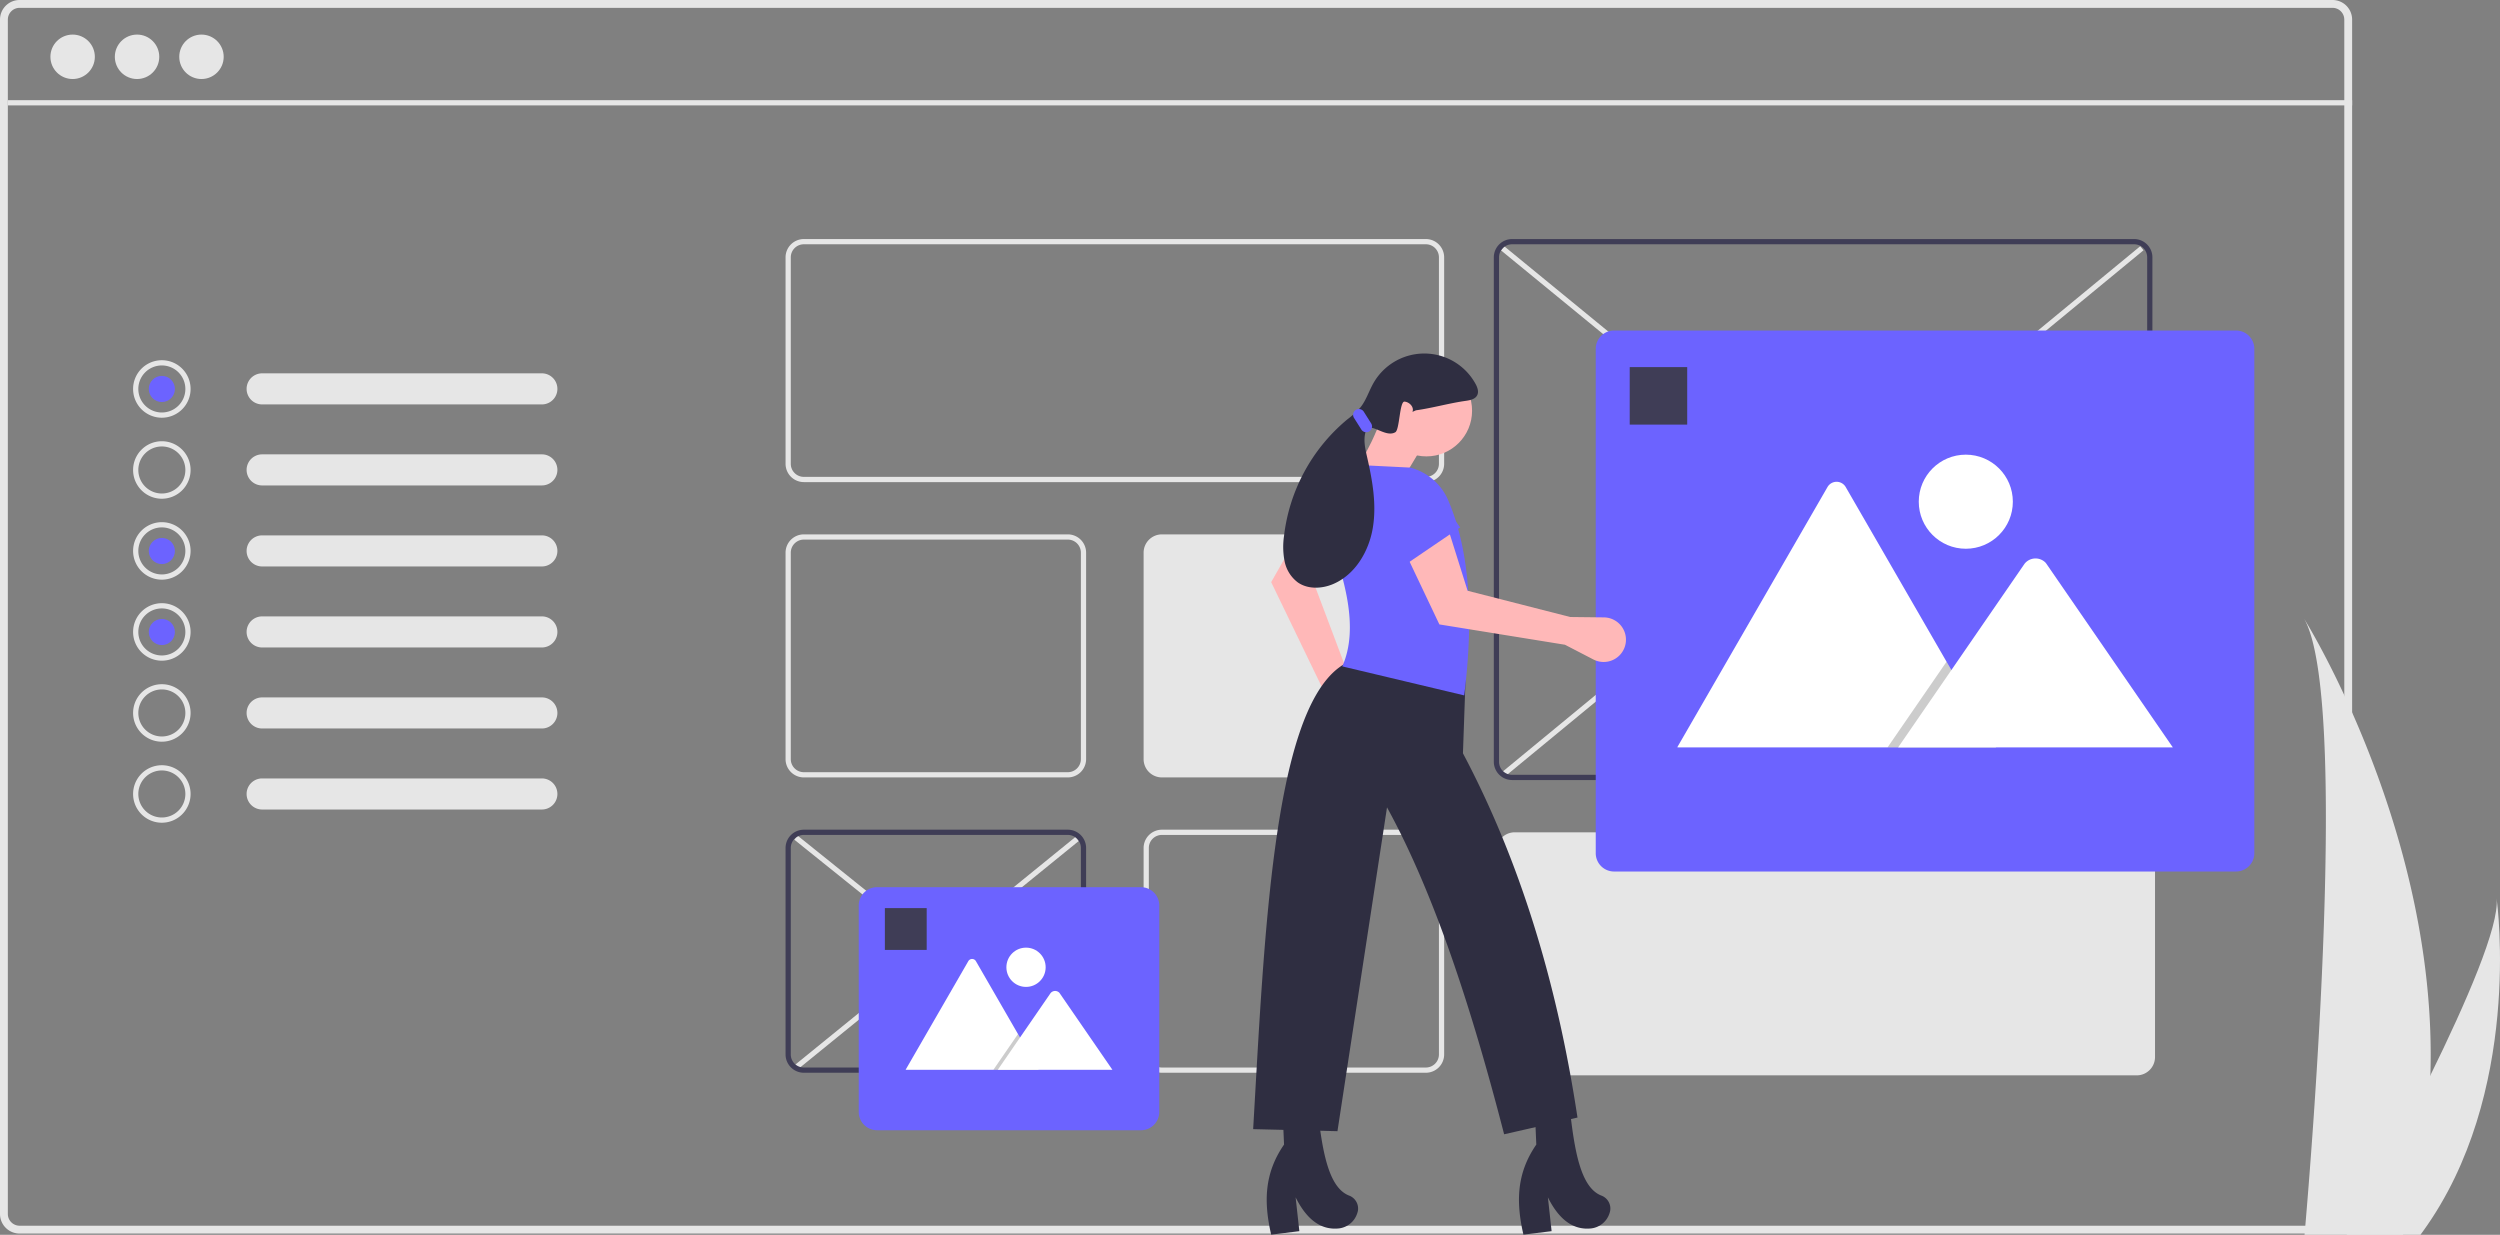 <svg id="beb8b204-3759-49ce-94f2-7f3d3b03c1ba" data-name="Layer 1" xmlns="http://www.w3.org/2000/svg" width="956.58" height="472.468" viewBox="0 0 956.58 472.468"><rect x="0" y="0" width="956.58" height="472.468" fill="#808080" stroke="none"/><rect x="479.065" y="508.471" width="1.999" height="138.039" transform="translate(-392.509 376.405) rotate(-51.231)" fill="#e6e6e6"/><rect x="410.719" y="577.496" width="138.691" height="2.001" transform="translate(-379.032 218.511) rotate(-39.097)" fill="#e6e6e6"/><rect x="817.974" y="250.894" width="2" height="316.241" transform="translate(-138.182 569.469) rotate(-50.668)" fill="#e6e6e6"/><rect x="660.536" y="408.514" width="316.876" height="2" transform="translate(-195.194 400.537) rotate(-39.49)" fill="#e6e6e6"/><path d="M1014.21,213.766h-885a7.503,7.503,0,0,0-7.5,7.5v457a7.503,7.503,0,0,0,7.5,7.5h885a7.53,7.53,0,0,0,6.03-3.06,6.567,6.567,0,0,0,.95-1.72,7.234,7.234,0,0,0,.52-2.72v-457A7.503,7.503,0,0,0,1014.21,213.766Zm4.5,464.5a4.507,4.507,0,0,1-4.5,4.5h-885a4.507,4.507,0,0,1-4.5-4.5v-457a4.507,4.507,0,0,1,4.5-4.5h885a4.507,4.507,0,0,1,4.5,4.5Z" transform="translate(-121.71 -213.766)" fill="#e6e6e6"/><rect x="3" y="38.33" width="897" height="2" fill="#e6e6e6"/><path d="M1051.653,625.216a215.891,215.891,0,0,1-10.085,59.679c-.141.448-.288.89-.435,1.338h-37.636c.04-.402.08-.85.12-1.338,2.509-28.849,16.978-204.433-.321-234.46C1004.809,452.871,1054.57,533.55,1051.653,625.216Z" transform="translate(-121.71 -213.766)" fill="#e6e6e6"/><path d="M1048.829,684.896c-.315.448-.642.897-.977,1.338h-28.233c.214-.381.462-.83.75-1.338,4.664-8.419,18.47-33.587,31.285-59.679,13.772-28.039,26.407-57.143,25.343-67.676C1077.323,559.916,1086.852,632.337,1048.829,684.896Z" transform="translate(-121.71 -213.766)" fill="#e6e6e6"/><path d="M667.29,398.234h-238a7.008,7.008,0,0,1-7-7v-79a7.008,7.008,0,0,1,7-7h238a7.008,7.008,0,0,1,7,7v79A7.008,7.008,0,0,1,667.29,398.234Zm-238-91a5.006,5.006,0,0,0-5,5v79a5.006,5.006,0,0,0,5,5h238a5.006,5.006,0,0,0,5-5v-79a5.006,5.006,0,0,0-5-5Z" transform="translate(-121.71 -213.766)" fill="#e6e6e6"/><path d="M939.29,625.234h-238a7.008,7.008,0,0,1-7-7v-79a7.008,7.008,0,0,1,7-7h238a7.008,7.008,0,0,1,7,7v79A7.008,7.008,0,0,1,939.29,625.234Z" transform="translate(-121.71 -213.766)" fill="#e6e6e6"/><path d="M530.29,511.234h-101a7.008,7.008,0,0,1-7-7v-79a7.008,7.008,0,0,1,7-7h101a7.008,7.008,0,0,1,7,7v79A7.008,7.008,0,0,1,530.29,511.234Zm-101-91a5.006,5.006,0,0,0-5,5v79a5.006,5.006,0,0,0,5,5h101a5.006,5.006,0,0,0,5-5v-79a5.006,5.006,0,0,0-5-5Z" transform="translate(-121.71 -213.766)" fill="#e6e6e6"/><path d="M667.29,511.234h-101a7.008,7.008,0,0,1-7-7v-79a7.008,7.008,0,0,1,7-7h101a7.008,7.008,0,0,1,7,7v79A7.008,7.008,0,0,1,667.29,511.234Z" transform="translate(-121.71 -213.766)" fill="#e6e6e6"/><path d="M530.29,624.234h-101a7.008,7.008,0,0,1-7-7v-79a7.008,7.008,0,0,1,7-7h101a7.008,7.008,0,0,1,7,7v79A7.008,7.008,0,0,1,530.29,624.234Zm-101-91a5.006,5.006,0,0,0-5,5v79a5.006,5.006,0,0,0,5,5h101a5.006,5.006,0,0,0,5-5v-79a5.006,5.006,0,0,0-5-5Z" transform="translate(-121.71 -213.766)" fill="#3f3d56"/><path d="M667.29,624.234h-101a7.008,7.008,0,0,1-7-7v-79a7.008,7.008,0,0,1,7-7h101a7.008,7.008,0,0,1,7,7v79A7.008,7.008,0,0,1,667.29,624.234Zm-101-91a5.006,5.006,0,0,0-5,5v79a5.006,5.006,0,0,0,5,5h101a5.006,5.006,0,0,0,5-5v-79a5.006,5.006,0,0,0-5-5Z" transform="translate(-121.71 -213.766)" fill="#e6e6e6"/><path d="M938.29,512.234h-238a7.008,7.008,0,0,1-7-7v-193a7.008,7.008,0,0,1,7-7h238a7.008,7.008,0,0,1,7,7v193A7.008,7.008,0,0,1,938.29,512.234Zm-238-205a5.006,5.006,0,0,0-5,5v193a5.006,5.006,0,0,0,5,5h238a5.006,5.006,0,0,0,5-5v-193a5.006,5.006,0,0,0-5-5Z" transform="translate(-121.71 -213.766)" fill="#3f3d56"/><path d="M977.29,547.234h-238a7.008,7.008,0,0,1-7-7v-193a7.008,7.008,0,0,1,7-7h238a7.008,7.008,0,0,1,7,7v193A7.008,7.008,0,0,1,977.29,547.234Z" transform="translate(-121.71 -213.766)" fill="#6c63ff"/><path d="M885.443,499.734H763.938a2.478,2.478,0,0,1-.454-.036l57.466-99.54a4.024,4.024,0,0,1,7.004,0l38.567,66.799,1.848,3.196Z" transform="translate(-121.71 -213.766)" fill="#fff"/><polygon points="763.733 285.968 722.248 285.968 742.613 256.387 744.079 254.256 744.812 253.191 746.66 256.387 763.733 285.968" opacity="0.2" style="isolation:isolate"/><path d="M953.097,499.734H848.004l20.365-29.581,1.466-2.131L896.372,429.473a5.37,5.37,0,0,1,7.971-.477,4.796,4.796,0,0,1,.382.477Z" transform="translate(-121.71 -213.766)" fill="#fff"/><circle cx="752.18" cy="191.968" r="18" fill="#fff"/><rect x="623.58" y="140.468" width="22" height="22" fill="#3f3d56"/><path d="M558.29,646.234h-101a7.008,7.008,0,0,1-7-7v-79a7.008,7.008,0,0,1,7-7h101a7.008,7.008,0,0,1,7,7v79A7.008,7.008,0,0,1,558.29,646.234Z" transform="translate(-121.71 -213.766)" fill="#6c63ff"/><path d="M519.121,623.103h-50.705a1.034,1.034,0,0,1-.189-.015L492.208,581.549a1.679,1.679,0,0,1,2.923,0L511.225,609.425l.771,1.334Z" transform="translate(-121.71 -213.766)" fill="#fff"/><polygon points="397.411 409.337 380.1 409.337 388.598 396.993 389.21 396.104 389.515 395.659 390.286 396.993 397.411 409.337" opacity="0.2" style="isolation:isolate"/><path d="M547.353,623.103H503.498l8.498-12.344.612-.889,11.074-16.087a2.241,2.241,0,0,1,3.326-.199,2.001,2.001,0,0,1,.159.199Z" transform="translate(-121.71 -213.766)" fill="#fff"/><circle cx="392.59" cy="370.11" r="7.512" fill="#fff"/><rect x="338.58" y="347.468" width="16" height="16" fill="#3f3d56"/><path id="f57cf1cd-83f7-4fd3-a8d1-d71a660a6415" data-name="Path 40" d="M221.908,356.619a5.947,5.947,0,0,0,0,11.892H328.994a5.947,5.947,0,0,0,.195-11.892q-.098-.002-.195,0Z" transform="translate(-121.71 -213.766)" fill="#e6e6e6"/><path id="aee25563-7463-4829-8b3c-d6945ce6dfe7" data-name="Path 40" d="M221.908,387.619a5.947,5.947,0,0,0,0,11.892H328.994a5.947,5.947,0,0,0,.195-11.892q-.098-.002-.195,0Z" transform="translate(-121.71 -213.766)" fill="#e6e6e6"/><path id="aefa15f9-40e4-4075-8c80-8ab2e97e1ce3" data-name="Path 40" d="M221.908,418.619a5.947,5.947,0,0,0,0,11.892H328.994a5.947,5.947,0,0,0,.195-11.892q-.098-.002-.195,0Z" transform="translate(-121.71 -213.766)" fill="#e6e6e6"/><path id="a405b459-42e8-4eb5-9988-b9086189387e" data-name="Path 40" d="M221.908,449.619a5.947,5.947,0,0,0,0,11.892H328.994a5.947,5.947,0,0,0,.195-11.892q-.098-.002-.195,0Z" transform="translate(-121.71 -213.766)" fill="#e6e6e6"/><path id="b32f5175-a272-4d51-9048-0542c511c928" data-name="Path 40" d="M221.908,480.619a5.947,5.947,0,0,0,0,11.892H328.994a5.947,5.947,0,0,0,.195-11.892q-.098-.002-.195,0Z" transform="translate(-121.71 -213.766)" fill="#e6e6e6"/><path id="b3f78383-4856-4bdc-97c4-b8cb03fde67d" data-name="Path 40" d="M221.908,511.619a5.947,5.947,0,0,0,0,11.892H328.994a5.947,5.947,0,0,0,.195-11.892q-.098-.002-.195,0Z" transform="translate(-121.71 -213.766)" fill="#e6e6e6"/><path d="M183.637,373.597a11,11,0,1,1,11-11A11.012,11.012,0,0,1,183.637,373.597Zm0-20a9,9,0,1,0,9,9A9.01,9.01,0,0,0,183.637,353.597Z" transform="translate(-121.71 -213.766)" fill="#e6e6e6"/><path d="M183.637,404.597a11,11,0,1,1,11-11A11.012,11.012,0,0,1,183.637,404.597Zm0-20a9,9,0,1,0,9,9A9.01,9.01,0,0,0,183.637,384.597Z" transform="translate(-121.71 -213.766)" fill="#e6e6e6"/><path d="M183.637,435.566a11,11,0,1,1,11-11A11.012,11.012,0,0,1,183.637,435.566Zm0-20a9,9,0,1,0,9,9A9.01,9.01,0,0,0,183.637,415.566Z" transform="translate(-121.71 -213.766)" fill="#e6e6e6"/><path d="M183.637,466.566a11,11,0,1,1,11-11A11.012,11.012,0,0,1,183.637,466.566Zm0-20a9,9,0,1,0,9,9A9.01,9.01,0,0,0,183.637,446.566Z" transform="translate(-121.71 -213.766)" fill="#e6e6e6"/><path d="M183.637,497.566a11,11,0,1,1,11-11A11.012,11.012,0,0,1,183.637,497.566Zm0-20a9,9,0,1,0,9,9A9.01,9.01,0,0,0,183.637,477.566Z" transform="translate(-121.71 -213.766)" fill="#e6e6e6"/><path d="M183.637,528.566a11,11,0,1,1,11-11A11.012,11.012,0,0,1,183.637,528.566Zm0-20a9,9,0,1,0,9,9A9.01,9.01,0,0,0,183.637,508.566Z" transform="translate(-121.71 -213.766)" fill="#e6e6e6"/><circle cx="61.927" cy="148.831" r="5" fill="#6c63ff"/><circle cx="61.927" cy="210.831" r="5" fill="#6c63ff"/><circle cx="61.927" cy="241.831" r="5" fill="#6c63ff"/><path d="M629.278,480.34l1.621,12.154a8.531,8.531,0,0,0,10.978,7.022h0a8.531,8.531,0,0,0,4.522-12.96l-7.272-10.648-14.282-37.92,14.774-19.206-17.236-7.387-14.282,25.116Z" transform="translate(-121.71 -213.766)" fill="#ffb8b8"/><path d="M618.443,412.38l24.623,9.357,6.012-16.699a9.991,9.991,0,0,0-4.475-12.077h0a9.991,9.991,0,0,0-12.759,2.491Z" transform="translate(-121.71 -213.766)" fill="#6c63ff"/><path d="M601.207,645.81l32.256.786,18.961-123.903c17.988,32.764,32.254,76.428,44.815,125.087l28.071-6.402c-7.821-51.783-22.154-98.457-43.83-139.369l.985-28.071-44.815-6.895a20.332,20.332,0,0,0-3.594,2.156C608.733,488.057,605.455,572.972,601.207,645.81Z" transform="translate(-121.71 -213.766)" fill="#2f2e41"/><path d="M704.626,686.192l10.781-1.348-1.424-12.934c4.373,8.799,9.96,12.641,16.673,11.876a8.408,8.408,0,0,0,6.904-5.784h0a8.575,8.575,0,0,0,.24-.872,5.29,5.29,0,0,0-3.435-5.927c-8.053-3.21-10.252-17.813-12.011-33.274l-13.297,2.462.492,11.327C701.968,662.701,701.748,673.688,704.626,686.192Z" transform="translate(-121.71 -213.766)" fill="#2f2e41"/><path d="M608.102,686.192l10.781-1.348-1.424-12.934c4.373,8.799,9.96,12.641,16.673,11.876a8.408,8.408,0,0,0,6.904-5.784h0a8.575,8.575,0,0,0,.24-.872,5.29,5.29,0,0,0-3.435-5.927c-8.053-3.21-10.252-17.813-12.011-33.274l-13.297,2.462.492,11.327C605.444,662.701,605.224,673.688,608.102,686.192Z" transform="translate(-121.71 -213.766)" fill="#2f2e41"/><circle cx="545.794" cy="157.163" r="17.468" fill="#ffb8b8"/><path d="M633.218,404.5l23.146-3.94,11.819-19.699-16.744-10.834C648.164,381.359,641.701,392.872,633.218,404.5Z" transform="translate(-121.71 -213.766)" fill="#ffb8b8"/><path d="M635.314,468.749,681.972,479.848c3.594-29.206,2.378-54.756-6.16-74.739A21.775,21.775,0,0,0,661.288,392.681h0l-19.699-.985h0a22.68,22.68,0,0,0-12.497,24.119C636.569,435.524,641.713,454.341,635.314,468.749Z" transform="translate(-121.71 -213.766)" fill="#6c63ff"/><path d="M720.513,460.466l10.888,5.64a8.531,8.531,0,0,0,12.047-4.97v0A8.531,8.531,0,0,0,735.421,450l-12.893-.146-39.258-10.036-7.268-23.116-15.934,9.889,12.393,26.1Z" transform="translate(-121.71 -213.766)" fill="#ffb8b8"/><path d="M658.617,430.385l21.782-14.812-10.237-14.499a9.991,9.991,0,0,0-12.46-3.256h0a9.991,9.991,0,0,0-5.273,11.883Z" transform="translate(-121.71 -213.766)" fill="#6c63ff"/><path d="M663.504,370.766c6.699-.952,12.404-2.677,19.103-3.629,1.652-.235,3.548-.635,4.316-2.116.707-1.365.11-3.03-.63-4.378a22.367,22.367,0,0,0-39.035-.332c-1.767,3.095-2.806,6.627-5.047,9.398a33.323,33.323,0,0,1-4.968,4.527,68.356,68.356,0,0,0-24.244,44.751,28.631,28.631,0,0,0,.249,9.59,13.395,13.395,0,0,0,4.993,7.997c3.881,2.748,9.266,2.519,13.635.64,8.368-3.597,13.591-12.424,15.106-21.405s-.125-18.178-2.152-27.058c-.74-3.241-1.529-6.652-.581-9.838,1.318-4.426,7.429,2.62,11.376.225,1.647-.999,1.585-11.861,3.505-11.701s3.771,2.15,3.024,3.925Z" transform="translate(-121.71 -213.766)" fill="#2f2e41"/><path d="M645.661,378.816a2.217,2.217,0,0,0,.692-3.057l-2.822-4.472a2.216,2.216,0,0,0-3.748,2.365l2.822,4.472a2.219,2.219,0,0,0,3.057.691Z" transform="translate(-121.71 -213.766)" fill="#6c63ff"/><circle cx="27.79" cy="21.734" r="8.5" fill="#e6e6e6"/><circle cx="52.44" cy="21.734" r="8.5" fill="#e6e6e6"/><circle cx="77.09" cy="21.734" r="8.5" fill="#e6e6e6"/></svg>